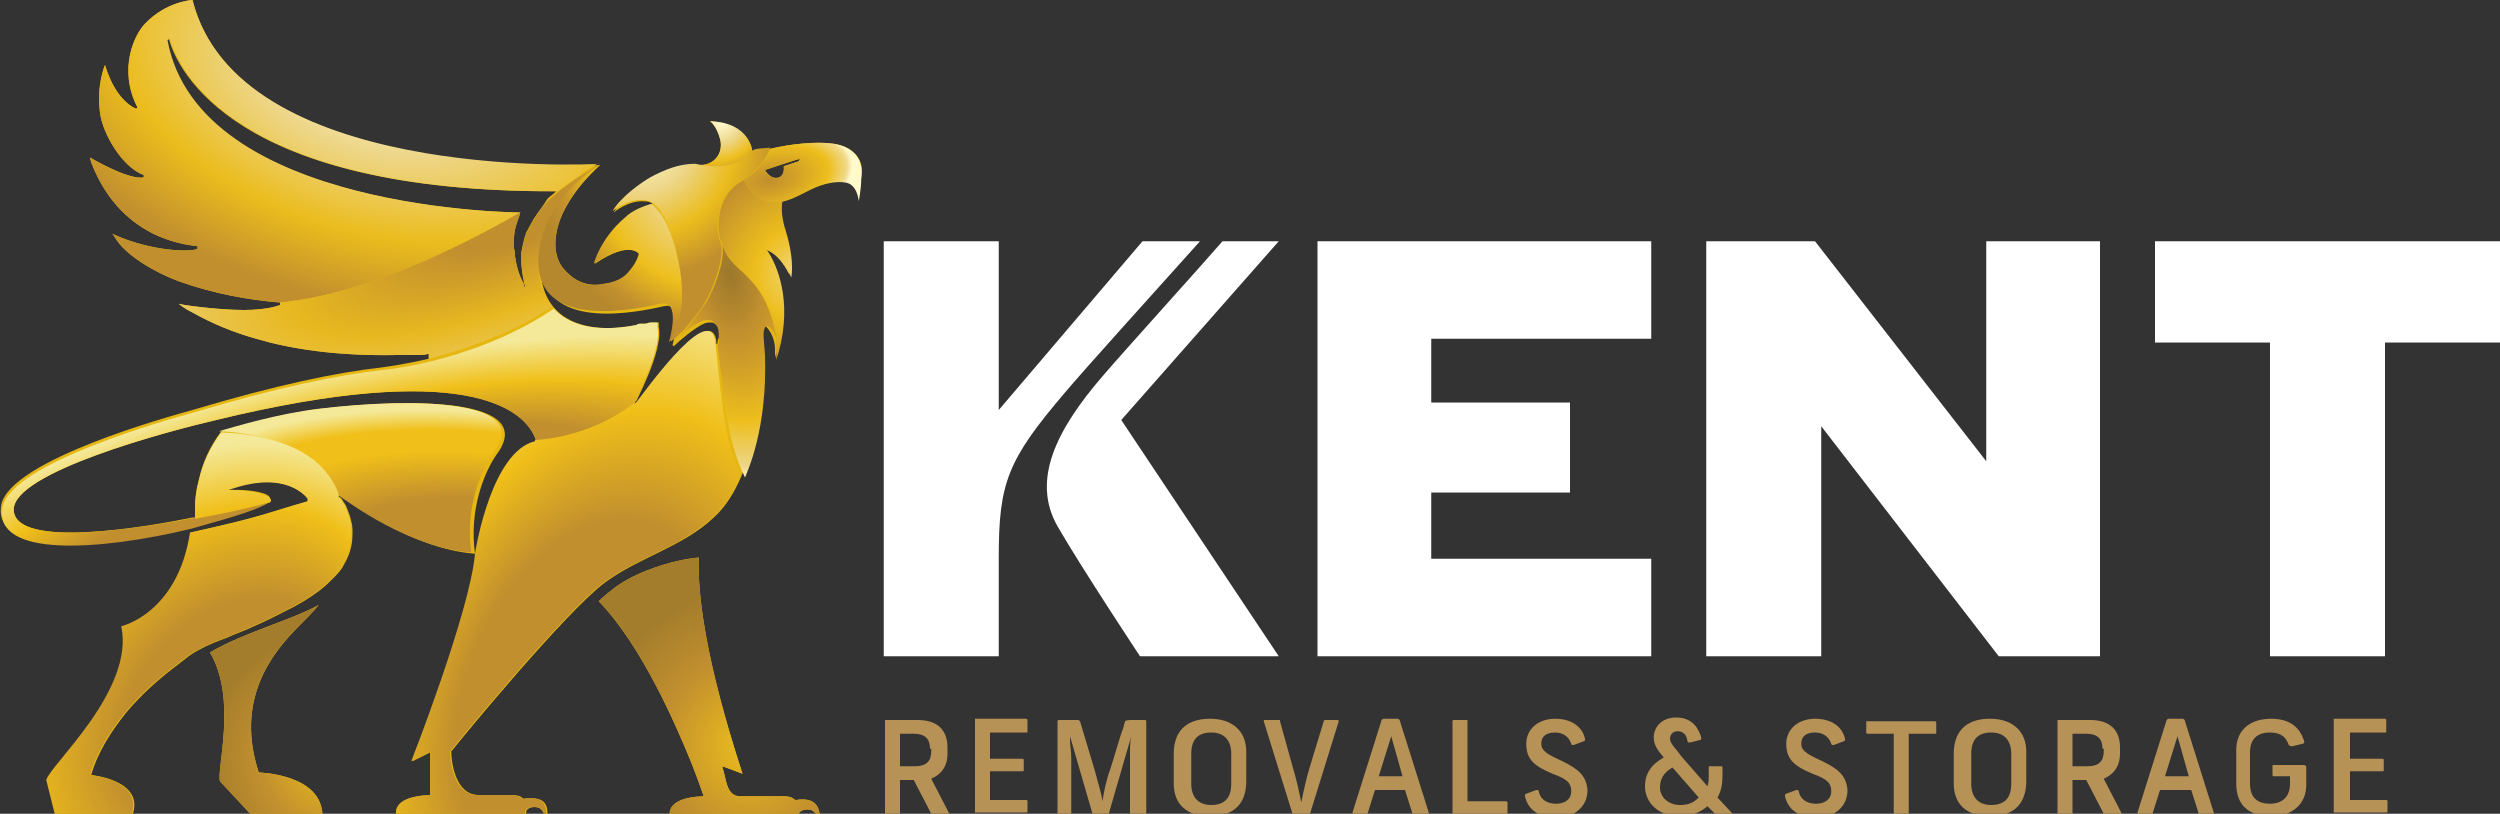 <svg version="1.1" id="Logos" xmlns="http://www.w3.org/2000/svg" x="0" y="0" viewBox="0 0 200 65.1" xml:space="preserve"><rect x="0" y="0" width="200" height="65.1" fill="#333333" stroke="none"/><style type="text/css">.st19{fill:#fff}</style><path d="M66.7 11.5c-1.3-.2-3.4 0-5 .4-.5.1-1.1 0-1.5.3 0 0-.1-2.3-3.4-2.5 0 0 .5.3.8 1.4.3 1.1-.4 2.1-1.6 2.1h-.3c-1.3 0-2.5.5-3.6 1.1-.7.4-2.4 1.6-3 2.7.6-.5 1.5-.9 2.2-.9.3 0 .7 0 .9.2-.6.2-1.5.5-2.1 1.1-2 1.7-2.5 3.7-2.5 3.7 2.8-1.9 3.6-.8 3.6-.8s-.1.6-.7 1.3c-.5.7-1.3 1-2.1 1.1-1.4.3-2.5-.2-3.4-1.3-.9-1.2-.6-3 0-4.3.7-1.5 1.8-2.8 3-3.9-1.3.1-29 1.2-32.6-13.2 0 0-2.1.1-3.8 1.9-.8.8-2.2 3.6-.6 6.7l-.1.1s-1.6-.5-2.5-3.5c0 0-.7 1.6-.4 3.8.2 1.7 1.8 4.4 3.5 5v.2c-1.3.2-4.3-1.6-4.3-1.6l.1.4c2.5 6.5 8.2 6.6 8.5 6.7v.2c-.5.3-3.7.2-6.6-1.1l-.2-.1.2.3c.8 1.4 3.2 2.8 5.1 3.5 2.8 1 5.6 1.5 8.1 1.7v.2s-.9.4-2.9.4-5-.4-5.2-.5c0 0 .3.3 1.1.7 1.6.9 3.3 1.6 5.1 2.1 2.7.8 6.4 1.4 11.3 1.3h1.5c.3 0 .7 0 1-.1v.4c-1.7.4-3.1.6-3.8.7-3.6.4-8.4 1.4-15.1 3.4-1.8.5-14.6 4-15.3 7.6-.7 4 7.6 3.5 15.1 1.7 3.6-.9 5.4-1.6 6.2-2 .8-.5-1-1-3.1-.9v-.1c4.7-1.6 6.4.8 6.4.8v.2c-3.5 1-3.5 1.2-9.4 2.5-1 6.5-5.5 7.5-5.5 7.5 1.1 5.1-5.7 11.1-6 12.3l.7 2.8h6.1c1-2.8-3.3-3.2-3.3-3.2.5-1.8 1.6-3.5 2.8-5 1.1-1.3 2.4-2.5 3.7-3.5.7-.5 1.3-1.1 2.1-1.5.7-.4 1.5-.7 2.3-1 .6-.3 1.3-.5 1.9-.8 1.2-.5 2.3-1.1 3.5-1.7.9-.5 1.7-1 2.5-1.7.5-.5 1.1-1 1.4-1.6.3-.5.5-1 .6-1.5.1-.4.1-.9.1-1.3s-.1-.7-.2-1.1c-.1-.3-.2-.5-.3-.8-.1-.2-.2-.3-.3-.5-.1-.1-.1-.2-.2-.2l-.1-.1.1-.1c1 .7 5.8 4.3 10.8 4.7-.5-3.6.8-6.6 1.7-7.9 3.4-4.5-6.5-4.6-14-3.7-3.3.4-6.6 1.4-8 1.8-.9 1.2-1.5 2.5-1.8 3.9-.2.7-.3 1.5-.3 2.2v.8h-.2c-3.4.7-14.2 2.6-14.3-.6-.1-3 12.3-6.3 16.2-7.2 19.7-4.8 24.8-1 25.6 1.7-3.4.8-4.7 8.3-4.8 9-.4 4.6-5.1 16.6-5.1 16.6l1.4-.7.1-.1v3.5c-3.2.1-2.7 1.6-2.7 1.6h10.3v-.3c.1-.3.6-.4 1-.3.3.1.4.3.5.5h.2c0-.9-.4-1.4-1.9-1.2-.2 0 0-.3-1.1-.3h-2.5c-1.9 0-2.2-2.7-2.2-3.5l.1-.1c.7-.9 9.1-11.1 12.2-13.4 2.7-2 6.3-2.9 8.7-5.2 1-.9 1.7-2.1 2.2-3.3.2-.5 1.8-3.9 1.6-9.8-.1-1.4-.2-1.8 0-2.2.1-.4 1 .4 1.1 1.7v.8c.3-.9.5-1.8.6-2.9.3-3.6-1.2-5.7-1.4-5.9 1.1.3 1.9 2.1 1.9 2.1.2-1.1-.1-2.6-.4-3.6-.4-1.2-.4-2-.3-2.5.8-.2 1.6-.6 2.4-1 1.2-.6 2.2-.7 2.8-.6 1 .1 1.1 1.5 1.1 1.5s.2-1 .2-1.8c.2-.8-.3-2.1-2.2-2.4zm-24 6c-.2.4-.4.7-.6 1.1-.2.5-.3 1.1-.4 1.6v.6c0 .5.1 1.1.2 1.6 0 .2.1.3.1.5v.1c-.1-.1-.1-.2-.1-.3-.4-.7-.6-1.5-.7-2.2 0-.2 0-.4-.1-.7 0-.6 0-1.2.2-1.8l.3-.9V17c-.1 0-25.8-.1-28.3-13.8l.2-.1c.7 2.5 5.2 12.3 31 12.2-.2.2-.5.4-.7.6-.3.5-.7 1-1.1 1.6zm14.7 10h-.1v-.3c-.6-3.1-6 4.7-6.4 5.1l-.1-.1s0-.1.1-.1c1.6-3.2 2-5.1 1.8-5.9v-.4h-.6c-.1 0-.3.1-.4.1h-.4c-.1 0-.2 0-.3.1-3.6.7-5.6-.2-6.6-1.3-1.2-1.3-1.1-3-1.1-3h.1c.5 4.7 7.5 3.3 9.7 2.8 1.7-.4.8 2.8.7 3.1l.1.1c.4-.4 1.7-1.5 2.4-1.8.2-.1.4-.1.6-.1.2 0 .3.1.4.2.3.2.4.6.4.9-.3.1-.3.4-.3.6zm6.5-14.6l-1.2.4c0 .1.1.7-.4.9-.7.2-1.1-.6-1.1-.6s2.7-.9 2.8-.9l-.1.2zM20.7 61.8c-1.9-5.8 1-9.5 3.2-11.7.6-.6 1.1-1.1 1.6-1.7-2.4 1.3-6 2.2-8.7 3.8 2.2 3.7.5 9.4.8 10.3l2.6 2.8h5.6c0-3.4-5.1-3.5-5.1-3.5zm43 2.2c-.3 0-.1-.3-1.1-.3h-3.4c-1.1 0-1.1-1.4-1.4-2.3v-.1l1.6.6c-3-9.2-3.6-14.4-3.5-17.3-2.2.2-5.1 1.2-6.7 2.4-.4.3-.9.7-1.3 1.1 3.5 3.6 6.3 10.2 7.4 12.9.3.8.5 1.3.5 1.3l.5 1.4c-3.2.1-2.7 1.6-2.7 1.6h10.3v-.2c.1-.3.6-.4 1-.3.2.1.4.3.5.5h.2c-.1-1-.6-1.5-1.9-1.3zM21.3 40.2z" fill="#e6b711"/><radialGradient id="SVGID_1_" cx="3524.407" cy="37.553" r="24.445" fx="3528.551" fy="42.247" gradientTransform="translate(-760.827) scale(.232)" gradientUnits="userSpaceOnUse"><stop offset="0" stop-color="#fff9cc"/><stop offset=".116" stop-color="#faf0bb"/><stop offset=".346" stop-color="#eed98e"/><stop offset=".371" stop-color="#edd689"/><stop offset=".685" stop-color="#edbe1c"/><stop offset="1" stop-color="#c18f2e"/></radialGradient><path d="M56.8 9.7s.5.3.8 1.4c.3 1.1-.4 2.1-1.6 2.1h-.3c3.5.8 4.5-1 4.5-1s-.1-2.4-3.4-2.5z" fill="url(#SVGID_1_)"/><radialGradient id="SVGID_2_" cx="3393.99" cy="261.932" r="43.422" gradientTransform="translate(-760.827) scale(.232)" gradientUnits="userSpaceOnUse"><stop offset="0" stop-color="#edbe1c"/><stop offset=".58" stop-color="#c18f2e"/><stop offset="1" stop-color="#a47d2c"/></radialGradient><path d="M20.7 61.8c-1.9-5.8 1-9.5 3.2-11.7.6-.6 1.1-1.1 1.6-1.7-2.4 1.3-6 2.2-8.7 3.8 2.2 3.7.5 9.4.8 10.3l2.6 2.8h5.6c0-3.4-5.1-3.5-5.1-3.5z" fill="url(#SVGID_2_)"/><radialGradient id="SVGID_3_" cx="3538.049" cy="257.092" r="53.152" gradientTransform="translate(-760.827) scale(.232)" gradientUnits="userSpaceOnUse"><stop offset="0" stop-color="#edbe1c"/><stop offset=".58" stop-color="#c18f2e"/><stop offset="1" stop-color="#a47d2c"/></radialGradient><path d="M63.7 64c-.3 0-.1-.3-1.1-.3h-3.4c-1.1 0-1.1-1.4-1.4-2.3v-.1l1.6.6c-3-9.2-3.6-14.4-3.5-17.3-2.2.2-5.1 1.2-6.7 2.4-.4.3-.9.7-1.3 1.1 3.5 3.6 6.3 10.2 7.4 12.9.3.8.5 1.3.5 1.3l.5 1.4c-3.2.1-2.7 1.6-2.7 1.6h10.3v-.2c.1-.3.6-.4 1-.3.2.1.4.3.5.5h.2c-.1-1-.6-1.5-1.9-1.3z" fill="url(#SVGID_3_)"/><radialGradient id="SVGID_4_" cx="3553.938" cy="66.004" r="29.231" gradientTransform="matrix(-.226 .054 -.029 -.121 866.636 -169.555)" gradientUnits="userSpaceOnUse"><stop offset=".004" stop-color="#c18f2e"/><stop offset=".316" stop-color="#d2a127"/><stop offset=".713" stop-color="#edbe1c"/><stop offset=".932" stop-color="#f0d989"/><stop offset=".951" stop-color="#f4e29d"/><stop offset="1" stop-color="#fff9cc"/></radialGradient><path d="M66.7 11.5c-1.3-.2-3.4 0-5.1.4-.2.6-.8 1.8-2.2 2.5.1.3.6 1.2 1.5 1.6 1.4.6 2.7-.2 3.9-.8 1.2-.6 2.2-.7 2.8-.6 1 .1 1.1 1.5 1.1 1.5s.2-1 .2-1.8c.2-1.2-.3-2.5-2.2-2.8zm-2.8 1.4l-1.2.4c0 .1.1.7-.4.9-.7.2-1.1-.6-1.1-.6s2.7-.9 2.8-.9l-.1.2z" fill="url(#SVGID_4_)"/><radialGradient id="SVGID_5_" cx="3488.104" cy="245.972" r="142.273" gradientTransform="matrix(-.084 .216 -.143 -.056 375.207 -683.787)" gradientUnits="userSpaceOnUse"><stop offset="0" stop-color="#c18f2e"/><stop offset=".449" stop-color="#c18f2e"/><stop offset=".726" stop-color="#f0bf19"/><stop offset="1" stop-color="#f4e999"/></radialGradient><path d="M57.2 27.2c-.6-3.1-6 4.7-6.4 5.1l-.1-.1c-2.2 1.8-5.1 2.8-7.9 3v.1c-3.4.8-4.7 8.3-4.8 9-.4 4.6-5.1 16.6-5.1 16.6l1.4-.7.1-.1v3.5c-3.2.1-2.7 1.6-2.7 1.6H42v-.3c.1-.3.6-.4 1-.3.3.1.4.3.5.5h.2c0-.9-.4-1.4-1.9-1.2-.2 0 0-.3-1.1-.3h-2.5c-1.9 0-2.2-2.7-2.2-3.5l.1-.1c.7-.9 9.1-11.1 12.2-13.4 2.7-2 6.3-2.9 8.7-5.2 1-.9 1.7-2.1 2.2-3.3-1.4-3.2-1.6-7.7-2-10.9z" fill="url(#SVGID_5_)"/><radialGradient id="SVGID_6_" cx="3527.451" cy="56.889" r="62.635" gradientTransform="translate(-760.827) scale(.232)" gradientUnits="userSpaceOnUse"><stop offset="0" stop-color="#fff9cc"/><stop offset=".116" stop-color="#faf0bb"/><stop offset=".346" stop-color="#eed98e"/><stop offset=".371" stop-color="#edd689"/><stop offset=".685" stop-color="#edbe1c"/><stop offset=".897" stop-color="#c18f2e"/><stop offset="1" stop-color="#b5882d"/></radialGradient><path d="M43.1 21.5c.5 4.7 7.5 3.3 9.7 2.8 1.7-.4.8 2.8.7 3.1.2-.2.3-.3.4-.5.2-.3.2-.5.3-.7.1-.3.2-.6.2-.9.2-.9.2-1.8.1-2.9-.1-.9-.3-1.8-.5-2.6s-.5-1.6-.9-2.3c-.2-.4-.6-.9-1-1.2-.6.2-1.5.5-2.1 1.1-2 1.7-2.5 3.7-2.5 3.7 2.8-1.9 3.6-.8 3.6-.8s-.1.6-.7 1.3c-.5.7-1.3 1-2.1 1.1-1.3.3-2.4-.2-3.3-1.3-.9-1.2-.6-3 0-4.3.7-1.5 1.8-2.8 3-3.9-2.9 1.7-5.2 4.9-5.1 8.3h.2z" fill="url(#SVGID_6_)"/><radialGradient id="SVGID_7_" cx="3446.522" cy="192.815" r="124.714" gradientTransform="matrix(.231 .022 -.009 .1 -755.487 -49.536)" gradientUnits="userSpaceOnUse"><stop offset=".451" stop-color="#c18f2e"/><stop offset=".741" stop-color="#f0bf19"/><stop offset=".875" stop-color="#f0bf19"/><stop offset="1" stop-color="#f4e999"/></radialGradient><path d="M25.5 32.7c-3.3.4-6.6 1.4-8 1.8 1.1 0 4.9.4 7.4 2.2 1.8 1.4 2 2.8 2 2.8 1 .7 5.8 4.3 10.8 4.7-.5-3.6.8-6.6 1.7-7.9 3.5-4.4-6.4-4.5-13.9-3.6z" fill="url(#SVGID_7_)"/><radialGradient id="SVGID_8_" cx="3341.823" cy="239.918" r="99.604" fx="3350.648" fy="273.856" gradientTransform="matrix(.145 -.181 .136 .108 -501.815 635.402)" gradientUnits="userSpaceOnUse"><stop offset="0" stop-color="#c1912e"/><stop offset=".457" stop-color="#c1912e"/><stop offset=".776" stop-color="#f0bf19"/><stop offset="1" stop-color="#f4e999"/></radialGradient><radialGradient id="SVGID_9_" cx="3401.384" cy="190.076" r="188.569" gradientTransform="matrix(.225 -.056 .019 .076 -740.992 220.496)" gradientUnits="userSpaceOnUse"><stop offset=".602" stop-color="#c1912e"/><stop offset=".798" stop-color="#f0bf19"/><stop offset="1" stop-color="#f4e999"/></radialGradient><path d="M21.4 40.2c-.1 0-.1 0 0 0-.1 0 0 0 0 0z" fill="url(#SVGID_9_)"/><radialGradient id="SVGID_10_" cx="3400.964" cy="190.12" r="186.642" gradientTransform="matrix(.225 -.056 .019 .076 -740.996 220.48)" gradientUnits="userSpaceOnUse"><stop offset=".602" stop-color="#c18f2e"/><stop offset=".798" stop-color="#f0bf19"/><stop offset="1" stop-color="#f4e999"/></radialGradient><path d="M50.8 32.1c1.6-3.2 2-5.1 1.8-5.9v-.4H52c-.1 0-.3.1-.4.1h-.4c-.1 0-.2 0-.3.1-3.6.7-5.6-.2-6.6-1.3-5.3 3.6-11.6 4.7-13.7 4.9C27 30 22.2 31 15.5 33c-1.8.5-14.6 4-15.3 7.6-.7 4 7.6 3.5 15.1 1.7 3.6-1 5.5-1.6 6.2-2.1-2.9.7-3.9.9-6.3 1.3-3.2.6-14 2.5-14.1-.7-.1-3 12.3-6.3 16.2-7.2 19.7-4.8 24.8-1 25.6 1.7v-.1c2.8-.2 5.7-1.3 7.9-3-.1 0-.1-.1 0-.1z" fill="url(#SVGID_10_)"/><radialGradient id="SVGID_11_" cx="3341.448" cy="238.805" r="98.454" fx="3350.172" fy="272.352" gradientTransform="matrix(.145 -.181 .136 .108 -501.697 635.197)" gradientUnits="userSpaceOnUse"><stop offset="0" stop-color="#c18f2e"/><stop offset=".457" stop-color="#c18f2e"/><stop offset=".776" stop-color="#f0bf19"/><stop offset="1" stop-color="#f4e999"/></radialGradient><path d="M18.3 39.2c-.1 0-.1 0 0 0 4.7-1.7 6.3.7 6.3.7v.2c-3.5 1-3.5 1.2-9.4 2.5-1 6.5-5.5 7.5-5.5 7.5 1.1 5.1-5.7 11.1-6 12.3l.7 2.8h6.1c1-2.8-3.3-3.2-3.3-3.2.5-1.8 1.6-3.5 2.8-5 1.1-1.3 2.4-2.5 3.7-3.5.7-.5 1.3-1.1 2.1-1.5.7-.4 1.5-.7 2.3-1 .6-.3 1.3-.5 1.9-.8 1.2-.5 2.3-1.1 3.5-1.7.9-.5 1.7-1 2.5-1.7.5-.5 1.1-1 1.4-1.6.3-.5.5-1 .6-1.5.1-.4.1-.9.1-1.3s-.1-.7-.2-1.1c-.1-.3-.2-.5-.3-.8-.1-.2-.2-.3-.3-.5-.1-.1-.1-.2-.2-.2l-.1-.1.1-.1s-.3-1.4-2-2.8c-2.4-1.9-6.2-2.2-7.4-2.2-.9 1.2-1.5 2.5-1.8 3.9-.2.7-.3 1.5-.3 2.2v.8c2.2-.4 3.2-.6 6-1.3.5-.5-1.3-1-3.3-1z" fill="url(#SVGID_11_)"/><path d="M42.4 18.2c0 .1-.1.2-.1.3 0-.2 0-.2.1-.3zm.2-.5c0 .1-.1.2-.1.2.1-.1.1-.1.1-.2zm.3-.5c0 .1-.1.1-.1.2.1-.1.1-.1.1-.2z" fill="none"/><radialGradient id="SVGID_12_" cx="3407.832" cy="22.956" r="170.512" gradientTransform="matrix(-.223 -.063 .037 -.13 789.016 223.86)" gradientUnits="userSpaceOnUse"><stop offset="0" stop-color="#fff9cc"/><stop offset=".08" stop-color="#faf0bb"/><stop offset=".237" stop-color="#eed98e"/><stop offset=".255" stop-color="#edd689"/><stop offset=".539" stop-color="#ebbc1d"/><stop offset=".786" stop-color="#c18f2e"/></radialGradient><path d="M40.7 17.6c.2-.1.3-.2.5-.3 0 0 .1 0 .1-.1.2-.1.3-.2.4-.2-.1 0-25.8-.1-28.3-13.8l.2-.1c.7 2.5 5.2 12.3 31 12.2.7-.5 1.2-.9 1.7-1.2.1-.1.2-.1.2-.2l.1-.1c.2-.1.3-.2.5-.3.2-.1.4-.3.7-.4h.2c-1.2.1-29 1.3-32.6-13.1 0 0-2.1.1-3.8 1.9-.8.8-2.2 3.6-.6 6.7l-.1.1s-1.6-.5-2.5-3.5c0 0-.7 1.6-.4 3.8.2 1.7 1.8 4.4 3.5 5v.2c-1.3.2-4.3-1.6-4.3-1.6l.1.4c2.5 6.5 8.2 6.6 8.5 6.7v.2c-.5.3-3.7.2-6.6-1.1l-.2-.1.2.3c.8 1.4 3.2 2.8 5.1 3.5 2.8 1 5.6 1.5 8.1 1.7 6.2-.6 13.1-3.8 18.3-6.6z" fill="url(#SVGID_12_)"/><radialGradient id="SVGID_13_" cx="3451.716" cy="78.896" r="151.737" gradientTransform="matrix(.217 -.083 .029 .075 -710.258 298.377)" gradientUnits="userSpaceOnUse"><stop offset=".138" stop-color="#c18f2e"/><stop offset=".537" stop-color="#e8b820"/><stop offset="1" stop-color="#edd687"/></radialGradient><path d="M48 13.2h-.2c-.9.6-1.7 1-3.2 2.2-.2.2-.5.4-.7.6-.5.5-.9 1-1.2 1.6-.2.4-.4.7-.6 1.1-.2.5-.3 1.1-.4 1.6v.6c0 .5.1 1.1.2 1.6 0 .2.1.3.1.5-.1-.1-.1-.2-.1-.3-.4-.7-.6-1.5-.7-2.2 0-.2 0-.4-.1-.7 0-.6 0-1.2.2-1.8l.3-.9V17c-5.2 3-12.7 6.6-19.2 7.2v.2s-.9.4-2.9.4-5-.4-5.2-.5c0 0 .3.3 1.1.7 1.6.9 3.3 1.6 5.1 2.1 2.7.8 6.4 1.4 11.3 1.3h1.5c.3 0 .7 0 1-.1v.4c2.7-.7 6.3-1.9 9.6-4 .1-.1.2-.1.3-.2-1.2-1.3-1.1-3-1.1-3-.3-3.5 2.1-6.6 4.9-8.3z" fill="url(#SVGID_13_)"/><radialGradient id="SVGID_14_" cx="3500.732" cy="48.793" r="47.024" gradientTransform="translate(-760.827) scale(.232)" gradientUnits="userSpaceOnUse"><stop offset="0" stop-color="#fff9cc"/><stop offset=".116" stop-color="#faf0bb"/><stop offset=".346" stop-color="#eed98e"/><stop offset=".371" stop-color="#edd689"/><stop offset=".685" stop-color="#ebbc1d"/><stop offset="1" stop-color="#c18f2e"/></radialGradient><path d="M54.8 26.3c.1-.2.3-.3.4-.5.5-.6 1-1.2 1.3-1.8.4-.7 1.4-2.9 1.2-4.4 0 0-.4-.9-.3-2 .2-1.7.8-2.7 2-3.2.1 0 .2-.1.3-.2 1.2-.8 1.7-1.8 1.9-2.4-.5.1-1.1 0-1.5.3 0 0-1 1.8-4.5 1-1.3 0-2.5.5-3.6 1.1-.7.4-2.4 1.6-3 2.7.6-.5 1.5-.9 2.2-.9.3 0 .7 0 .9.2.1 0 .1.1.2.1s.1.1.1.1c.3.2.5.5.6.8l.1.1c.2.4.4.7.5 1.1.1.2.1.4.2.6.1.2.1.4.2.6.2.9.4 1.7.5 2.6.1 1.2.1 2.1-.1 2.9-.1.3-.1.6-.2.9 0 .1-.1.2-.1.4 0 .1-.1.2-.2.3 0 0 0 .1-.1.1v.2l-.1.1-.1.1.1.1c.3-.2.9-.8 1.1-1z" fill="url(#SVGID_14_)"/><radialGradient id="SVGID_15_" cx="3556.317" cy="94.601" r="38.417" gradientTransform="translate(-760.827) scale(.232)" gradientUnits="userSpaceOnUse"><stop offset="0" stop-color="#f0d989"/><stop offset=".423" stop-color="#edbe1c"/><stop offset="1" stop-color="#c18f2e"/></radialGradient><path d="M63.3 22.2c.2-1.1-.1-2.6-.4-3.6-.4-1.2-.4-2-.3-2.5-.5.1-1 .1-1.6-.1-.9-.4-1.4-1.3-1.5-1.6-1.1.6-1.8 1.5-2 3.2v.2c-.1 1.1.3 1.8.3 1.8.6 1.5 1.4 1.8 2.5 3.1 1.5 1.7 1.8 3.8 1.8 5.2v.9c.3-.9.5-1.8.6-2.9.3-3.6-1.2-5.7-1.4-5.9 1.2.4 2 2.2 2 2.2z" fill="url(#SVGID_15_)"/><radialGradient id="SVGID_16_" cx="3526.933" cy="96.445" r="72.122" gradientTransform="matrix(.029 .23 -.123 .015 -32.033 -790.795)" gradientUnits="userSpaceOnUse"><stop offset="0" stop-color="#9c782c"/><stop offset=".057" stop-color="#a27c2c"/><stop offset=".222" stop-color="#b7892d"/><stop offset=".286" stop-color="#c18f2e"/><stop offset=".474" stop-color="#d2a127"/><stop offset=".713" stop-color="#edbe1c"/><stop offset=".932" stop-color="#edd689"/><stop offset=".951" stop-color="#f2e09d"/><stop offset="1" stop-color="#fff9cc"/></radialGradient><path d="M60.3 22.7c-1.1-1.3-2-1.6-2.5-3.1.2 1.5-.8 3.7-1.2 4.4-.4.7-.9 1.2-1.3 1.8-.1.2-.3.3-.4.5-.2.2-.7.8-1.2 1.2.4-.4 1.7-1.5 2.4-1.8.2-.1.4-.1.6-.1.2 0 .3.1.4.2.3.2.4.6.4.9v.8h-.1c.4 3.1.6 7.5 2.2 10.7.2-.5 1.8-3.9 1.6-9.8-.1-1.4-.2-1.8 0-2.2.2-.4 1 .4 1.1 1.8v-.1c-.3-1.3-.5-3.4-2-5.2z" fill="url(#SVGID_16_)"/><path d="M74.7 65.2c-.1 0-.1 0-.2-.1l-1.4-2.7H72v2.7c0 .1-.1.1-.1.1h-1c-.1 0-.1-.1-.1-.1v-7.5h2.6c1.7 0 2.4.9 2.4 2.2v.5c0 .9-.4 1.6-1.3 2l1.5 2.9c0 .1 0 .1-.1.1h-1.2zm-.3-5.3c0-.8-.4-1.2-1.3-1.2H72v2.6h1.2c.9 0 1.3-.4 1.3-1.2v-.2zm3.6 5.3v-7.7h4.1c.1 0 .1.1.1.2v.8c0 .1 0 .1-.1.1h-2.9v2.1h2.6c.1 0 .1.1.1.1v.8c0 .1 0 .1-.1.1h-2.6V64h2.9c.1 0 .1.1.1.1v.8c0 .1 0 .1-.1.1H78zm12.5 0c-.1 0-.1-.1-.1-.1v-4.7c0-.5 0-1.1.1-1.5l-1.8 6.2c0 .1-.1.1-.2.1h-1c-.1 0-.1-.1-.1-.1l-1.8-6.2v.3c0 .4.1.9.1 1.4v4.6c0 .1-.1.1-.1.1h-.9c-.1 0-.1-.1-.1-.1v-7.4c0-.1 0-.2.1-.2h1.5c.1 0 .1 0 .2.1l1.2 4c.2.8.5 1.7.6 2.4.1-.7.3-1.7.6-2.5.4-1.2.7-2.4 1.1-3.5 0-.1.1-.3.1-.4.1-.1.4-.1.6-.1h1c.1 0 .1.1.1.1v7.4c0 .1-.1.1-.1.1h-1.1zm9.2-2.7c0 1.7-.9 2.8-2.9 2.8-1.9 0-2.9-1-2.9-2.6v-2.4c0-1.7.9-2.8 2.9-2.8 1.9 0 2.9 1.1 2.9 2.6v2.4zm-1.2-2.2c0-1-.5-1.7-1.6-1.7s-1.6.6-1.6 1.7v2.4c0 1 .5 1.7 1.6 1.7s1.6-.6 1.6-1.7v-2.4zm5.1 4.9c-.1 0-.1-.1-.2-.1l-2.3-7.4c0-.1 0-.1.1-.1h1.1c.1 0 .1 0 .1.1l1 3.6c.3 1 .5 1.9.7 2.9.2-1 .4-1.9.7-2.9l1.1-3.6c0-.1.1-.1.1-.1h1c.1 0 .1.1.1.1l-2.3 7.4c0 .1-.1.1-.2.1h-1zm9.6 0c-.1 0-.1-.1-.2-.1l-.6-1.9H110l-.6 1.9c0 .1-.1.1-.2.1h-.9c-.1 0-.1-.1-.1-.2l2.3-7.3c0-.1.1-.2.2-.2h1.1c.1 0 .2.1.2.2l2.3 7.3c0 .1 0 .2-.1.2h-1zm-1.9-6.3l-1 3.2h1.9l-.9-3.2zm4.9 6.3v-7.5c0-.1.1-.1.1-.1h1c.1 0 .1 0 .1.1v6.4h3.1c.1 0 .1.1.1.2v.8c0 .1 0 .1-.1.1h-4.3zm6.7-2c.1 0 .2 0 .2.1.1.6.6 1 1.4 1 .6 0 1.2-.3 1.2-1s-.4-1-1.5-1.4c-1.4-.6-2.1-1.1-2.1-2.4 0-1.2 1-2 2.3-2 1.4 0 2.2.7 2.4 1.6 0 .1 0 .2-.1.2l-.8.3c-.1 0-.2 0-.2-.1-.2-.6-.7-.9-1.3-.9-.7 0-1.1.3-1.1.9 0 .6.6.9 1.7 1.4 1.2.6 1.9 1.1 2 2.3 0 1.3-1 2.2-2.5 2.2-1.6 0-2.3-.8-2.5-1.7 0-.1 0-.2.1-.2l.8-.3zm14.5 2c-.1 0-.1 0-.2-.1l-.6-.6c-.6.5-1.3.8-2.3.8-1.5 0-2.7-1-2.7-2.4 0-1.1.6-1.8 1.5-2.3-.5-.6-.8-1-.8-1.6 0-.8.6-1.6 1.8-1.6 1.3 0 1.8.9 2 1.6 0 .1 0 .2-.1.2l-.8.2c-.1 0-.2 0-.2-.1-.1-.7-.5-.8-.8-.8-.4 0-.6.3-.6.6 0 .4.5.8.9 1.4l2.1 2.4c.1-.3.1-.6.1-.9v-.6c0-.1 0-.1.1-.1h.9c.1 0 .1.1.1.1v.6c0 .7-.1 1.3-.4 1.8l1.3 1.4c.1.1 0 .1-.1.1h-1.2zm-3.6-3.8c-.7.4-1 .9-1 1.6 0 .8.7 1.4 1.6 1.4.7 0 1.1-.2 1.5-.6l-2.1-2.4zm9.9 1.8c.1 0 .2 0 .2.1.1.6.6 1 1.4 1 .6 0 1.2-.3 1.2-1s-.4-1-1.5-1.4c-1.4-.6-2.1-1.1-2.1-2.4 0-1.2 1-2 2.3-2 1.4 0 2.2.7 2.4 1.6 0 .1 0 .2-.1.2l-.8.3c-.1 0-.2 0-.2-.1-.2-.6-.7-.9-1.3-.9-.7 0-1.1.3-1.1.9 0 .6.6.9 1.7 1.4 1.2.6 1.9 1.1 2 2.3 0 1.3-1 2.2-2.5 2.2-1.6 0-2.3-.8-2.5-1.7 0-.1 0-.2.1-.2l.8-.3zm7.9 2c-.1 0-.1-.1-.1-.1v-6.4h-2.1c-.1 0-.1-.1-.1-.1v-.8c0-.1 0-.1.1-.1h5.4c.1 0 .1.1.1.1v.8c0 .1 0 .1-.1.1h-2.1v6.4c0 .1-.1.1-.1.1h-1zm10.5-2.7c0 1.7-.9 2.8-2.9 2.8-1.9 0-2.9-1-2.9-2.6v-2.4c0-1.7.9-2.8 2.9-2.8 1.9 0 2.9 1.1 2.9 2.6v2.4zm-1.2-2.2c0-1-.5-1.7-1.6-1.7s-1.6.6-1.6 1.7v2.4c0 1 .5 1.7 1.6 1.7s1.6-.6 1.6-1.7v-2.4zm7.6 4.9c-.1 0-.1 0-.2-.1l-1.4-2.7h-1.1v2.7c0 .1-.1.1-.1.1h-1c-.1 0-.1-.1-.1-.1v-7.5h2.6c1.7 0 2.4.9 2.4 2.2v.5c0 .9-.4 1.6-1.3 2l1.5 2.9c0 .1 0 .1-.1.1h-1.2zm-.3-5.3c0-.8-.4-1.2-1.3-1.2h-1.1v2.6h1.2c.9 0 1.3-.4 1.3-1.2v-.2zm7.9 5.3c-.1 0-.1-.1-.2-.1l-.6-1.9h-2.5l-.6 1.9c0 .1-.1.1-.2.1h-.9c-.1 0-.1-.1-.1-.2l2.3-7.3c0-.1.1-.2.2-.2h1.1c.1 0 .2.1.2.2l2.3 7.3c0 .1 0 .2-.1.2h-.9zm-1.9-6.3l-1 3.2h1.9l-.9-3.2zm9 3.2h-1.3c-.1 0-.1-.1-.1-.1v-.7c0-.1 0-.1.1-.1h2.4c.1 0 .2.1.2.1v1.5c0 1.5-1.1 2.5-2.8 2.5-1.8 0-2.8-.9-2.8-2.6V60c0-1.6 1.1-2.5 2.8-2.5 1.6 0 2.3.8 2.6 1.7.1.2 0 .3-.1.3l-.8.2c-.1 0-.2 0-.3-.1-.2-.6-.6-1-1.5-1-1 0-1.6.5-1.6 1.6v2.5c0 1.2.7 1.6 1.6 1.6.8 0 1.6-.4 1.6-1.6v-.6zm3.5 3.1v-7.7h4.1c.1 0 .1.1.1.2v.8c0 .1 0 .1-.1.1H188v2.1h2.6c.1 0 .1.1.1.1v.8c0 .1 0 .1-.1.1H188V64h2.9c.1 0 .1.1.1.1v.8c0 .1 0 .1-.1.1h-4.2z" fill="#b79257"/><path class="st19" d="M172.4 19.3v8.1h9.2v25.1h9.2V27.4h9.2v-8.1zm-57.9 20.1h11.1v-7.2h-11.1v-5.1h17.6v-7.8h-26.7v33.2h26.7v-7.8h-17.6zm-34.6 5.2c0-6 .7-7.8 5.3-13.2 1.6-1.9 7.3-8.2 10.8-12.1h-4.6L79.9 32.8V19.3h-9.2v33.2h9.2v-7.9z"/><path class="st19" d="M89.7 33.6l12.6-14.3h-4.5c-2 2.3-7.8 8.7-9.6 10.8-3.7 4.3-5.7 8.3-3.6 12 1.9 3.3 6.6 10.4 6.6 10.4h11.1L89.7 33.6zm69.2-14.3h9.1v33.2h-8.1l-14.2-18.4v18.4h-9.2V19.3h8.7l13.7 17.6z"/></svg>